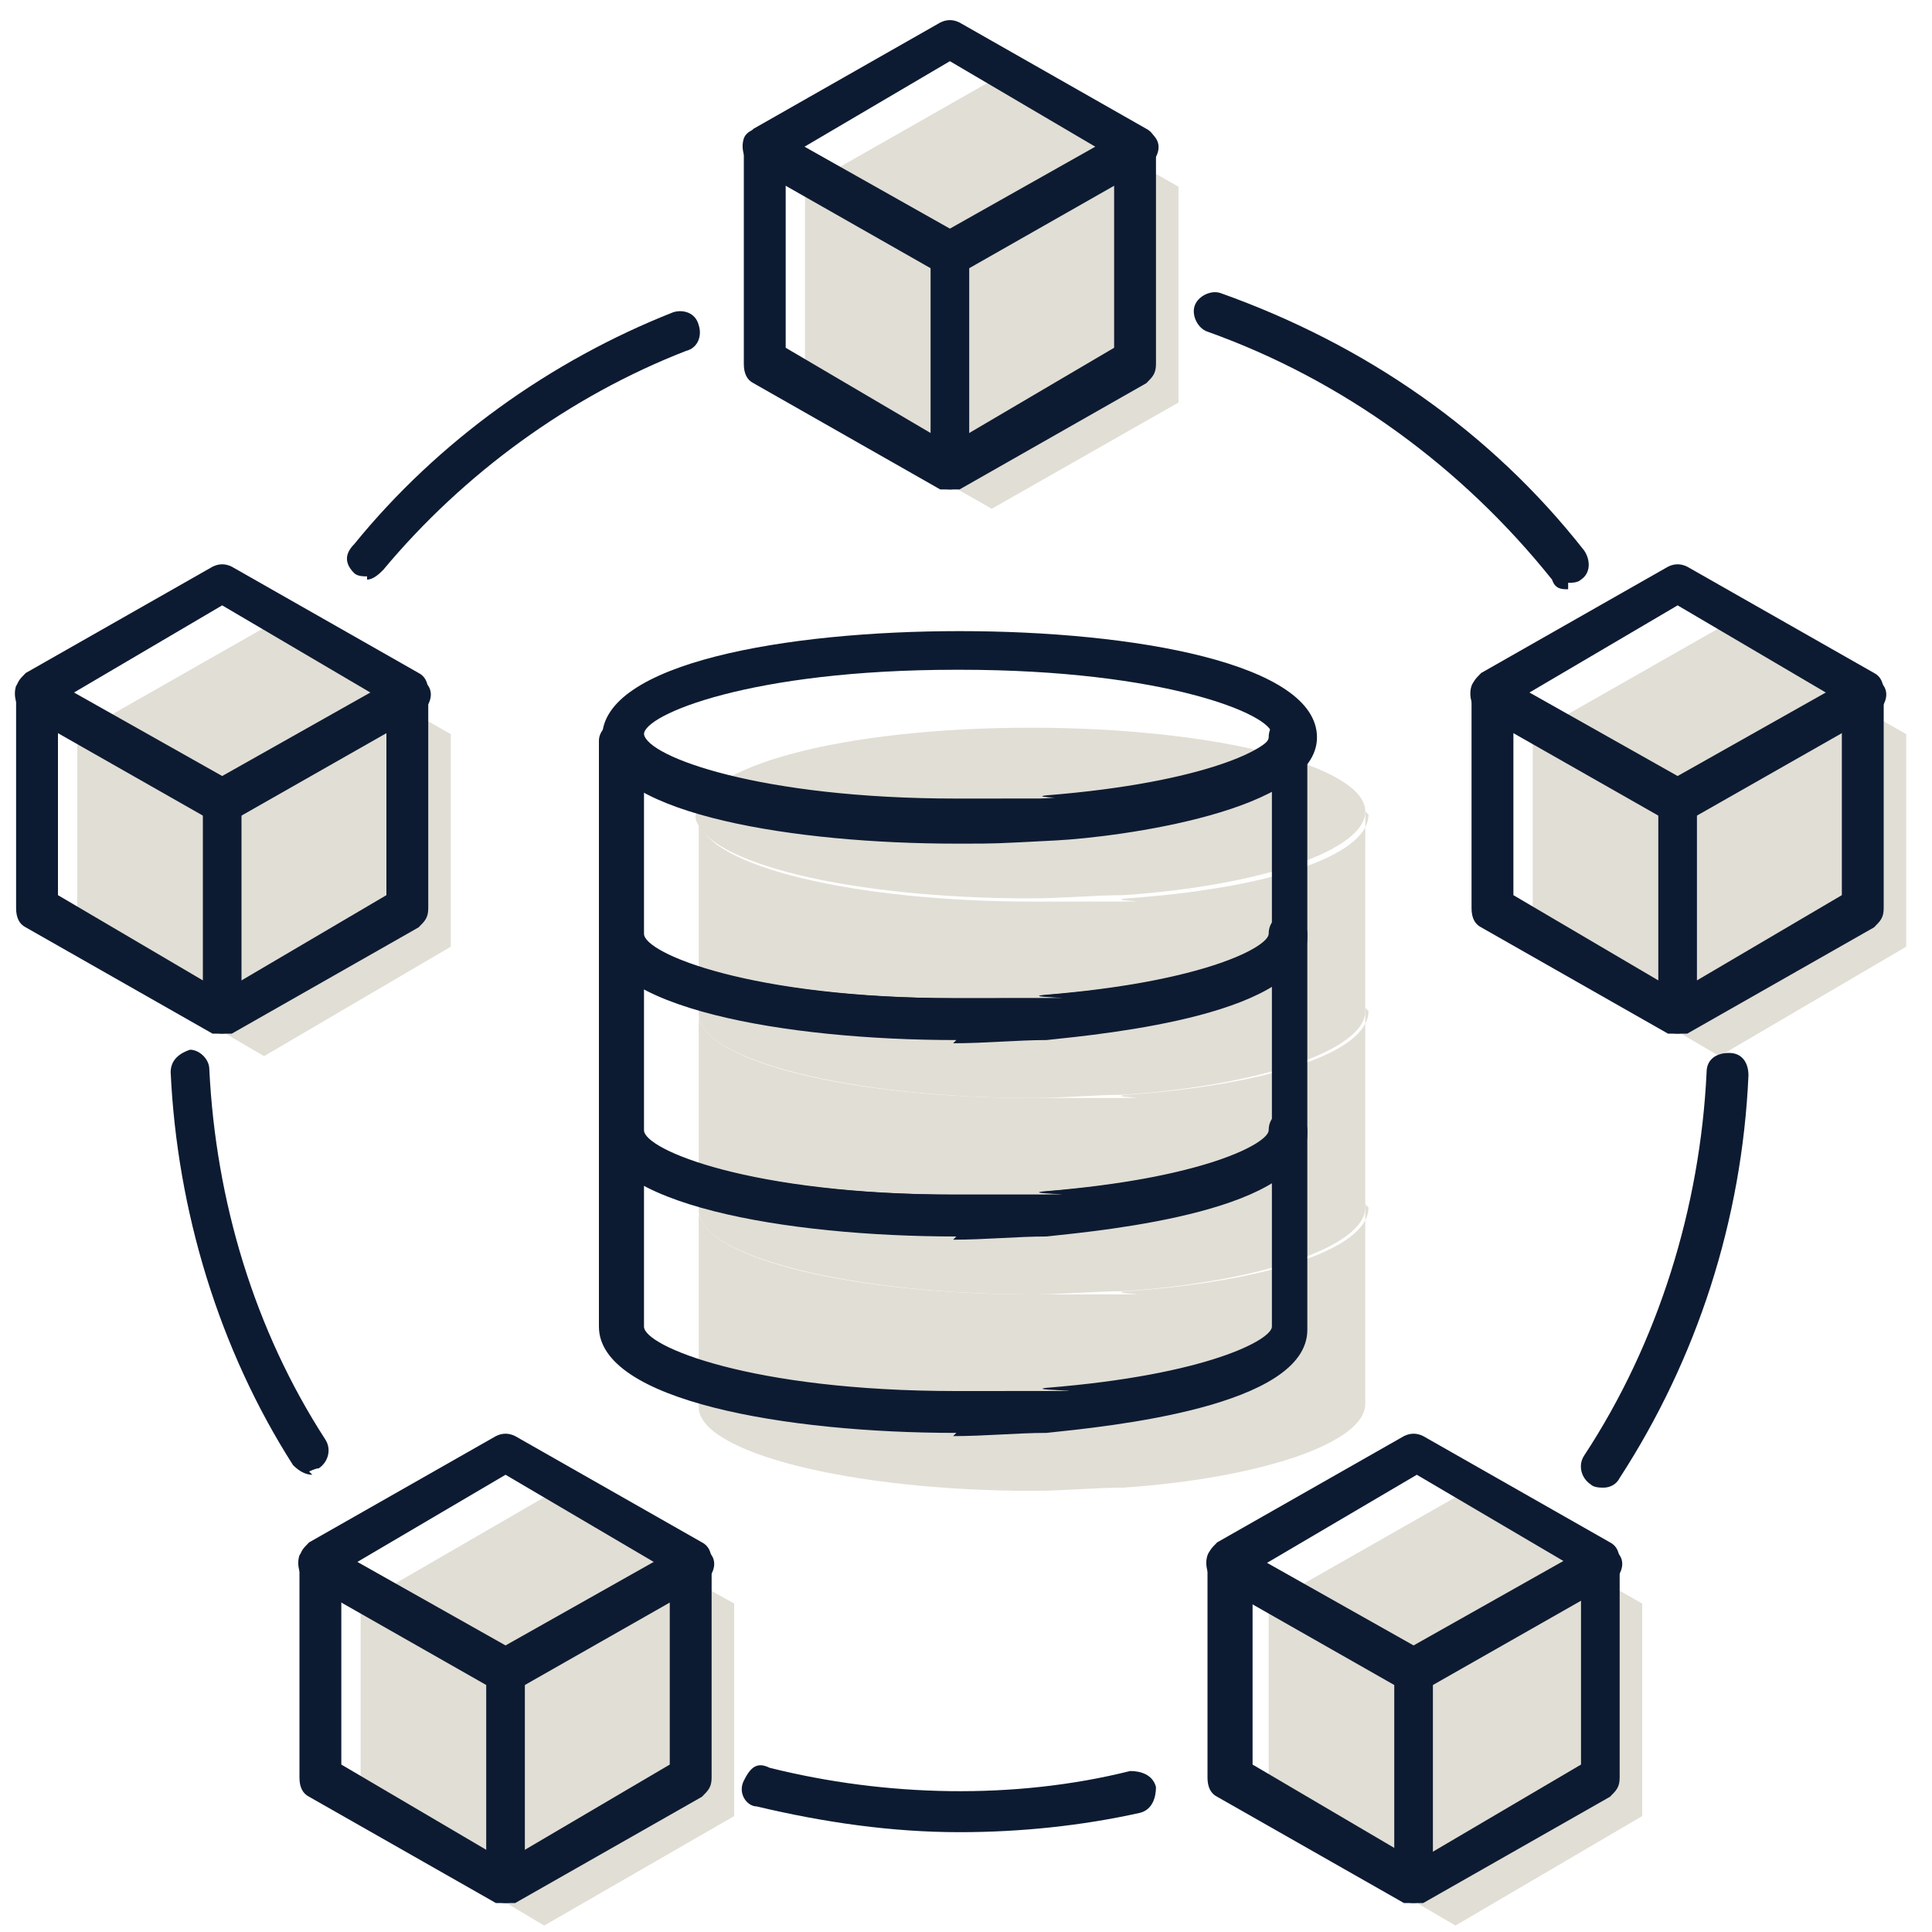 <?xml version="1.0" encoding="UTF-8"?>
<svg id="Layer_1" data-name="Layer 1" xmlns="http://www.w3.org/2000/svg" version="1.1" viewBox="0 0 60 60">
  <defs>
    <style>
      .cls-1 {
        fill: #0d1b32;
      }

      .cls-1, .cls-2 {
        stroke-width: 0px;
      }

      .cls-2 {
        fill: #e1ded5;
      }
    </style>
  </defs>
  <g>
    <polygon class="cls-2" points="30.8 2.5 25 5.8 25 12.5 30.8 15.8 36.6 12.5 36.6 5.8 30.8 2.5"/>
    <polyline class="cls-2" points="25 5.8 30.8 9.2 36.6 5.8"/>
  </g>
  <g>
    <polygon class="cls-2" points="53.4 19.5 47.6 22.8 47.6 29.4 53.4 32.8 59.2 29.4 59.2 22.8 53.4 19.5"/>
    <polyline class="cls-2" points="47.6 22.8 53.4 26.1 59.2 22.8"/>
  </g>
  <g>
    <polygon class="cls-2" points="8.2 19.5 2.4 22.8 2.4 29.4 8.2 32.8 14 29.4 14 22.8 8.2 19.5"/>
    <polyline class="cls-2" points="2.4 22.8 8.2 26.1 14 22.8"/>
  </g>
  <g>
    <polygon class="cls-2" points="45.2 46.5 39.4 49.8 39.4 56.4 45.2 59.8 51 56.4 51 49.8 45.2 46.5"/>
    <polyline class="cls-2" points="39.4 49.8 45.2 53.1 51 49.8"/>
  </g>
  <g>
    <polygon class="cls-2" points="16.9 46.5 11.2 49.8 11.2 56.4 16.9 59.8 22.8 56.4 22.8 49.8 16.9 46.5"/>
    <polyline class="cls-2" points="11.2 49.8 16.9 53.1 22.8 49.8"/>
  </g>
  <g>
    <g>
      <path class="cls-2" d="M42.4,37.4v6.2c0,1.2-3.2,2.3-7.5,2.6-.9,0-1.9.1-2.8.1-5.7,0-10.4-1.2-10.4-2.6v-6c.3,1.4,4.8,2.5,10.4,2.5s1.9,0,2.9-.1c4.3-.3,7.5-1.3,7.5-2.6h0Z"/>
      <path class="cls-2" d="M42.4,31.3v6.2c0,1.2-3.2,2.3-7.5,2.6-.9,0-1.9.1-2.8.1-5.7,0-10.4-1.2-10.4-2.6v-6c.3,1.4,4.8,2.5,10.4,2.5s1.9,0,2.9-.1c4.3-.3,7.5-1.3,7.5-2.6h0Z"/>
      <path class="cls-2" d="M42.4,25.2v6.2c0,1.2-3.2,2.3-7.5,2.6-.9,0-1.9.1-2.8.1-5.7,0-10.4-1.2-10.4-2.6v-6c.3,1.4,4.8,2.5,10.4,2.5s1.9,0,2.9-.1c4.3-.3,7.5-1.3,7.5-2.6h0Z"/>
      <path class="cls-2" d="M42.4,25.2c0,1.2-3.2,2.3-7.5,2.6-.9,0-1.9.1-2.9.1-5.6,0-10.1-1.1-10.4-2.5h0c0-1.6,4.6-2.8,10.4-2.8s10.4,1.2,10.4,2.6h0Z"/>
    </g>
    <g>
      <path class="cls-1" d="M29.7,44.5c-5.3,0-11.1-1-11.1-3.3v-6c0-.3.3-.6.6-.6s.6.2.7.5c.1.7,3.6,2,9.7,2s1.9,0,2.8-.1c5-.4,7-1.5,7-1.9s.3-.6.6-.6.6.3.6.6v6.2c0,2.4-6.2,3-8.1,3.2-.9,0-1.9.1-2.9.1h0ZM20,36.7v4.5c0,.6,3.3,2,9.7,2s1.9,0,2.8-.1c5-.4,7-1.5,7-1.9v-4.5c-1.9,1.1-5.5,1.4-6.8,1.5-.9,0-1.9.1-2.9.1-3.7,0-7.7-.5-9.7-1.6h0Z"/>
      <path class="cls-1" d="M29.7,38.4c-5.3,0-11.1-1-11.1-3.3v-6c0-.3.3-.6.6-.6s.6.2.7.5c.1.7,3.6,2,9.7,2s1.9,0,2.8-.1c5-.4,7-1.5,7-1.9s.3-.6.6-.6.6.3.6.6v6.2c0,2.4-6.2,3-8.1,3.2-.9,0-1.9.1-2.9.1h0ZM20,30.6v4.5c0,.6,3.3,2,9.7,2s1.9,0,2.8-.1c5-.4,7-1.5,7-1.9v-4.5c-1.9,1.1-5.5,1.4-6.8,1.5-.9,0-1.9.1-2.9.1-3.7,0-7.7-.5-9.7-1.6h0Z"/>
      <path class="cls-1" d="M29.7,32.3c-5.3,0-11.1-1-11.1-3.3v-6c0-.3.3-.6.6-.6s.6.2.7.5c.1.7,3.6,2,9.7,2s1.9,0,2.8-.1c5-.4,7-1.5,7-1.9s.3-.6.6-.6.6.3.6.6v6.2c0,2.4-6.2,3-8.1,3.2-.9,0-1.9.1-2.9.1h0ZM20,24.5v4.5c0,.6,3.3,2,9.7,2s1.9,0,2.8-.1c5-.4,7-1.5,7-1.9v-4.5c-1.9,1.1-5.5,1.4-6.8,1.5-.9,0-1.9.1-2.9.1-3.7,0-7.7-.5-9.7-1.6h0Z"/>
      <path class="cls-1" d="M29.7,26.2c-5,0-10.6-.9-11-3v-.3c0-2.3,5.7-3.3,11.1-3.3s11.1,1,11.1,3.3-6.2,3.1-8.1,3.2-1.9.1-2.9.1h-.1ZM29.7,20.8c-6.4,0-9.7,1.4-9.7,2,.1.7,3.6,2,9.7,2s1.9,0,2.8-.1c5-.4,7-1.5,7-1.9,0-.6-3.3-2-9.7-2h0Z"/>
    </g>
  </g>
  <path class="cls-1" d="M11.4,17.9c-.1,0-.3,0-.4-.1-.3-.3-.3-.6,0-.9,2.6-3.2,6.1-5.7,9.9-7.2.3-.1.7,0,.8.4.1.3,0,.7-.4.8-3.6,1.4-6.9,3.8-9.4,6.8-.1.1-.3.3-.5.3h0Z"/>
  <path class="cls-1" d="M48.7,18.3c-.2,0-.4,0-.5-.3-2.8-3.5-6.5-6.2-10.7-7.7-.3-.1-.5-.5-.4-.8s.5-.5.8-.4c4.5,1.6,8.4,4.3,11.3,8,.2.3.2.7-.1.9-.1.1-.3.1-.4.1h0Z"/>
  <path class="cls-1" d="M49.8,46.2c-.1,0-.3,0-.4-.1-.3-.2-.4-.6-.2-.9,2.3-3.5,3.6-7.7,3.8-11.9,0-.4.3-.6.7-.6s.6.3.6.7c-.2,4.5-1.6,8.8-4,12.5-.1.2-.3.3-.5.3h0Z"/>
  <path class="cls-1" d="M29.8,56.9c-2.1,0-4.2-.3-6.3-.8-.3,0-.6-.4-.4-.8s.4-.6.8-.4c3.6.9,7.6,1,11.2.1.3,0,.7.1.8.5,0,.3-.1.7-.5.8-1.8.4-3.7.6-5.6.6h0Z"/>
  <path class="cls-1" d="M9.7,45.8c-.2,0-.4-.1-.6-.3-2.3-3.6-3.6-7.9-3.8-12.2,0-.4.3-.6.6-.7.3,0,.6.3.6.6.2,4.1,1.4,8.1,3.6,11.5.2.3.1.7-.2.9-.1,0-.3.1-.3.1h0Z"/>
  <g>
    <path class="cls-1" d="M29.5,15.2c-.1,0-.2,0-.3,0l-5.8-3.3c-.2-.1-.3-.3-.3-.6v-6.7c0-.3.1-.4.3-.6l5.8-3.3c.2-.1.4-.1.6,0l5.8,3.3c.2.1.3.3.3.6v6.7c0,.3-.1.4-.3.6l-5.8,3.3c-.1,0-.2,0-.3,0h0ZM24.4,10.8l5.1,3,5.1-3v-5.9l-5.1-3-5.1,3v6h0Z"/>
    <path class="cls-1" d="M29.5,8.5c-.1,0-.2,0-.3,0l-5.8-3.3c-.3-.2-.4-.6-.3-.9s.6-.4.9-.3l5.5,3.1,5.5-3.1c.3-.2.7,0,.9.3.2.3,0,.7-.3.9l-5.8,3.3c-.1,0-.2,0-.3,0h0Z"/>
    <path class="cls-1" d="M29.5,15.2c-.4,0-.6-.3-.6-.6v-6.7c0-.4.3-.6.6-.6s.6.3.6.6v6.7c0,.4-.3.6-.6.6Z"/>
  </g>
  <g>
    <path class="cls-1" d="M52.1,32.1c-.1,0-.2,0-.3,0l-5.8-3.3c-.2-.1-.3-.3-.3-.6v-6.7c0-.3.1-.4.3-.6l5.8-3.3c.2-.1.4-.1.6,0l5.8,3.3c.2.1.3.3.3.6v6.7c0,.3-.1.4-.3.6l-5.8,3.3c-.1,0-.2,0-.3,0h0ZM47,27.8l5.1,3,5.1-3v-6l-5.1-3-5.1,3v6Z"/>
    <path class="cls-1" d="M52.1,25.5c-.1,0-.2,0-.3,0l-5.8-3.3c-.3-.2-.4-.6-.3-.9s.6-.4.9-.3l5.5,3.1,5.5-3.1c.3-.2.7,0,.9.3s0,.7-.3.9l-5.8,3.3c-.1,0-.2,0-.3,0h0Z"/>
    <path class="cls-1" d="M52.1,32.1c-.4,0-.6-.3-.6-.6v-6.7c0-.4.3-.6.6-.6s.6.3.6.6v6.7c0,.4-.3.6-.6.6Z"/>
  </g>
  <g>
    <path class="cls-1" d="M6.9,32.1c-.1,0-.3,0-.3,0l-5.8-3.3c-.2-.1-.3-.3-.3-.6v-6.7c0-.3.1-.4.3-.6l5.8-3.3c.2-.1.4-.1.6,0l5.8,3.3c.2.1.3.3.3.6v6.7c0,.3-.1.4-.3.6l-5.8,3.3c-.1,0-.2,0-.3,0h0ZM1.8,27.8l5.1,3,5.1-3v-6l-5.1-3-5.1,3s0,6,0,6Z"/>
    <path class="cls-1" d="M6.9,25.5c-.1,0-.3,0-.3,0l-5.8-3.3c-.3-.2-.4-.6-.3-.9.2-.3.6-.4.9-.3l5.5,3.1,5.5-3.1c.3-.2.7,0,.9.3s0,.7-.3.9l-5.8,3.3c-.1,0-.2,0-.3,0h0Z"/>
    <path class="cls-1" d="M6.9,32.1c-.4,0-.6-.3-.6-.6v-6.7c0-.4.3-.6.6-.6s.6.3.6.6v6.7c0,.4-.3.6-.6.6Z"/>
  </g>
  <g>
    <path class="cls-1" d="M43.9,59.1c-.1,0-.2,0-.3,0l-5.8-3.3c-.2-.1-.3-.3-.3-.6v-6.7c0-.3.1-.4.3-.6l5.8-3.3c.2-.1.4-.1.6,0l5.8,3.3c.2.1.3.3.3.6v6.7c0,.3-.1.4-.3.6l-5.8,3.3c-.1,0-.2,0-.3,0h0ZM38.9,54.8l5.1,3,5.1-3v-6l-5.1-3-5.1,3v6Z"/>
    <path class="cls-1" d="M43.9,52.5c-.1,0-.2,0-.3,0l-5.8-3.3c-.3-.2-.4-.6-.3-.9s.6-.4.9-.3l5.5,3.1,5.5-3.1c.3-.2.7,0,.9.3s0,.7-.3.9l-5.8,3.3c-.1,0-.2,0-.3,0h0Z"/>
    <path class="cls-1" d="M43.9,59.1c-.4,0-.6-.3-.6-.6v-6.7c0-.4.3-.6.6-.6s.6.3.6.6v6.7c0,.4-.3.6-.6.6Z"/>
  </g>
  <g>
    <path class="cls-1" d="M15.7,59.1c-.1,0-.2,0-.3,0l-5.8-3.3c-.2-.1-.3-.3-.3-.6v-6.7c0-.3.1-.4.3-.6l5.8-3.3c.2-.1.4-.1.6,0l5.8,3.3c.2.1.3.3.3.6v6.7c0,.3-.1.4-.3.6l-5.8,3.3c-.1,0-.2,0-.3,0h0ZM10.6,54.8l5.1,3,5.1-3v-6l-5.1-3-5.1,3v6Z"/>
    <path class="cls-1" d="M15.7,52.5c-.1,0-.2,0-.3,0l-5.8-3.3c-.3-.2-.4-.6-.3-.9.2-.3.6-.4.9-.3l5.5,3.1,5.5-3.1c.3-.2.7,0,.9.3.2.3,0,.7-.3.9l-5.8,3.3c-.1,0-.2,0-.3,0h0Z"/>
    <path class="cls-1" d="M15.7,59.1c-.4,0-.6-.3-.6-.6v-6.7c0-.4.3-.6.6-.6s.6.3.6.6v6.7c0,.4-.3.6-.6.6Z"/>
  </g>
</svg>
